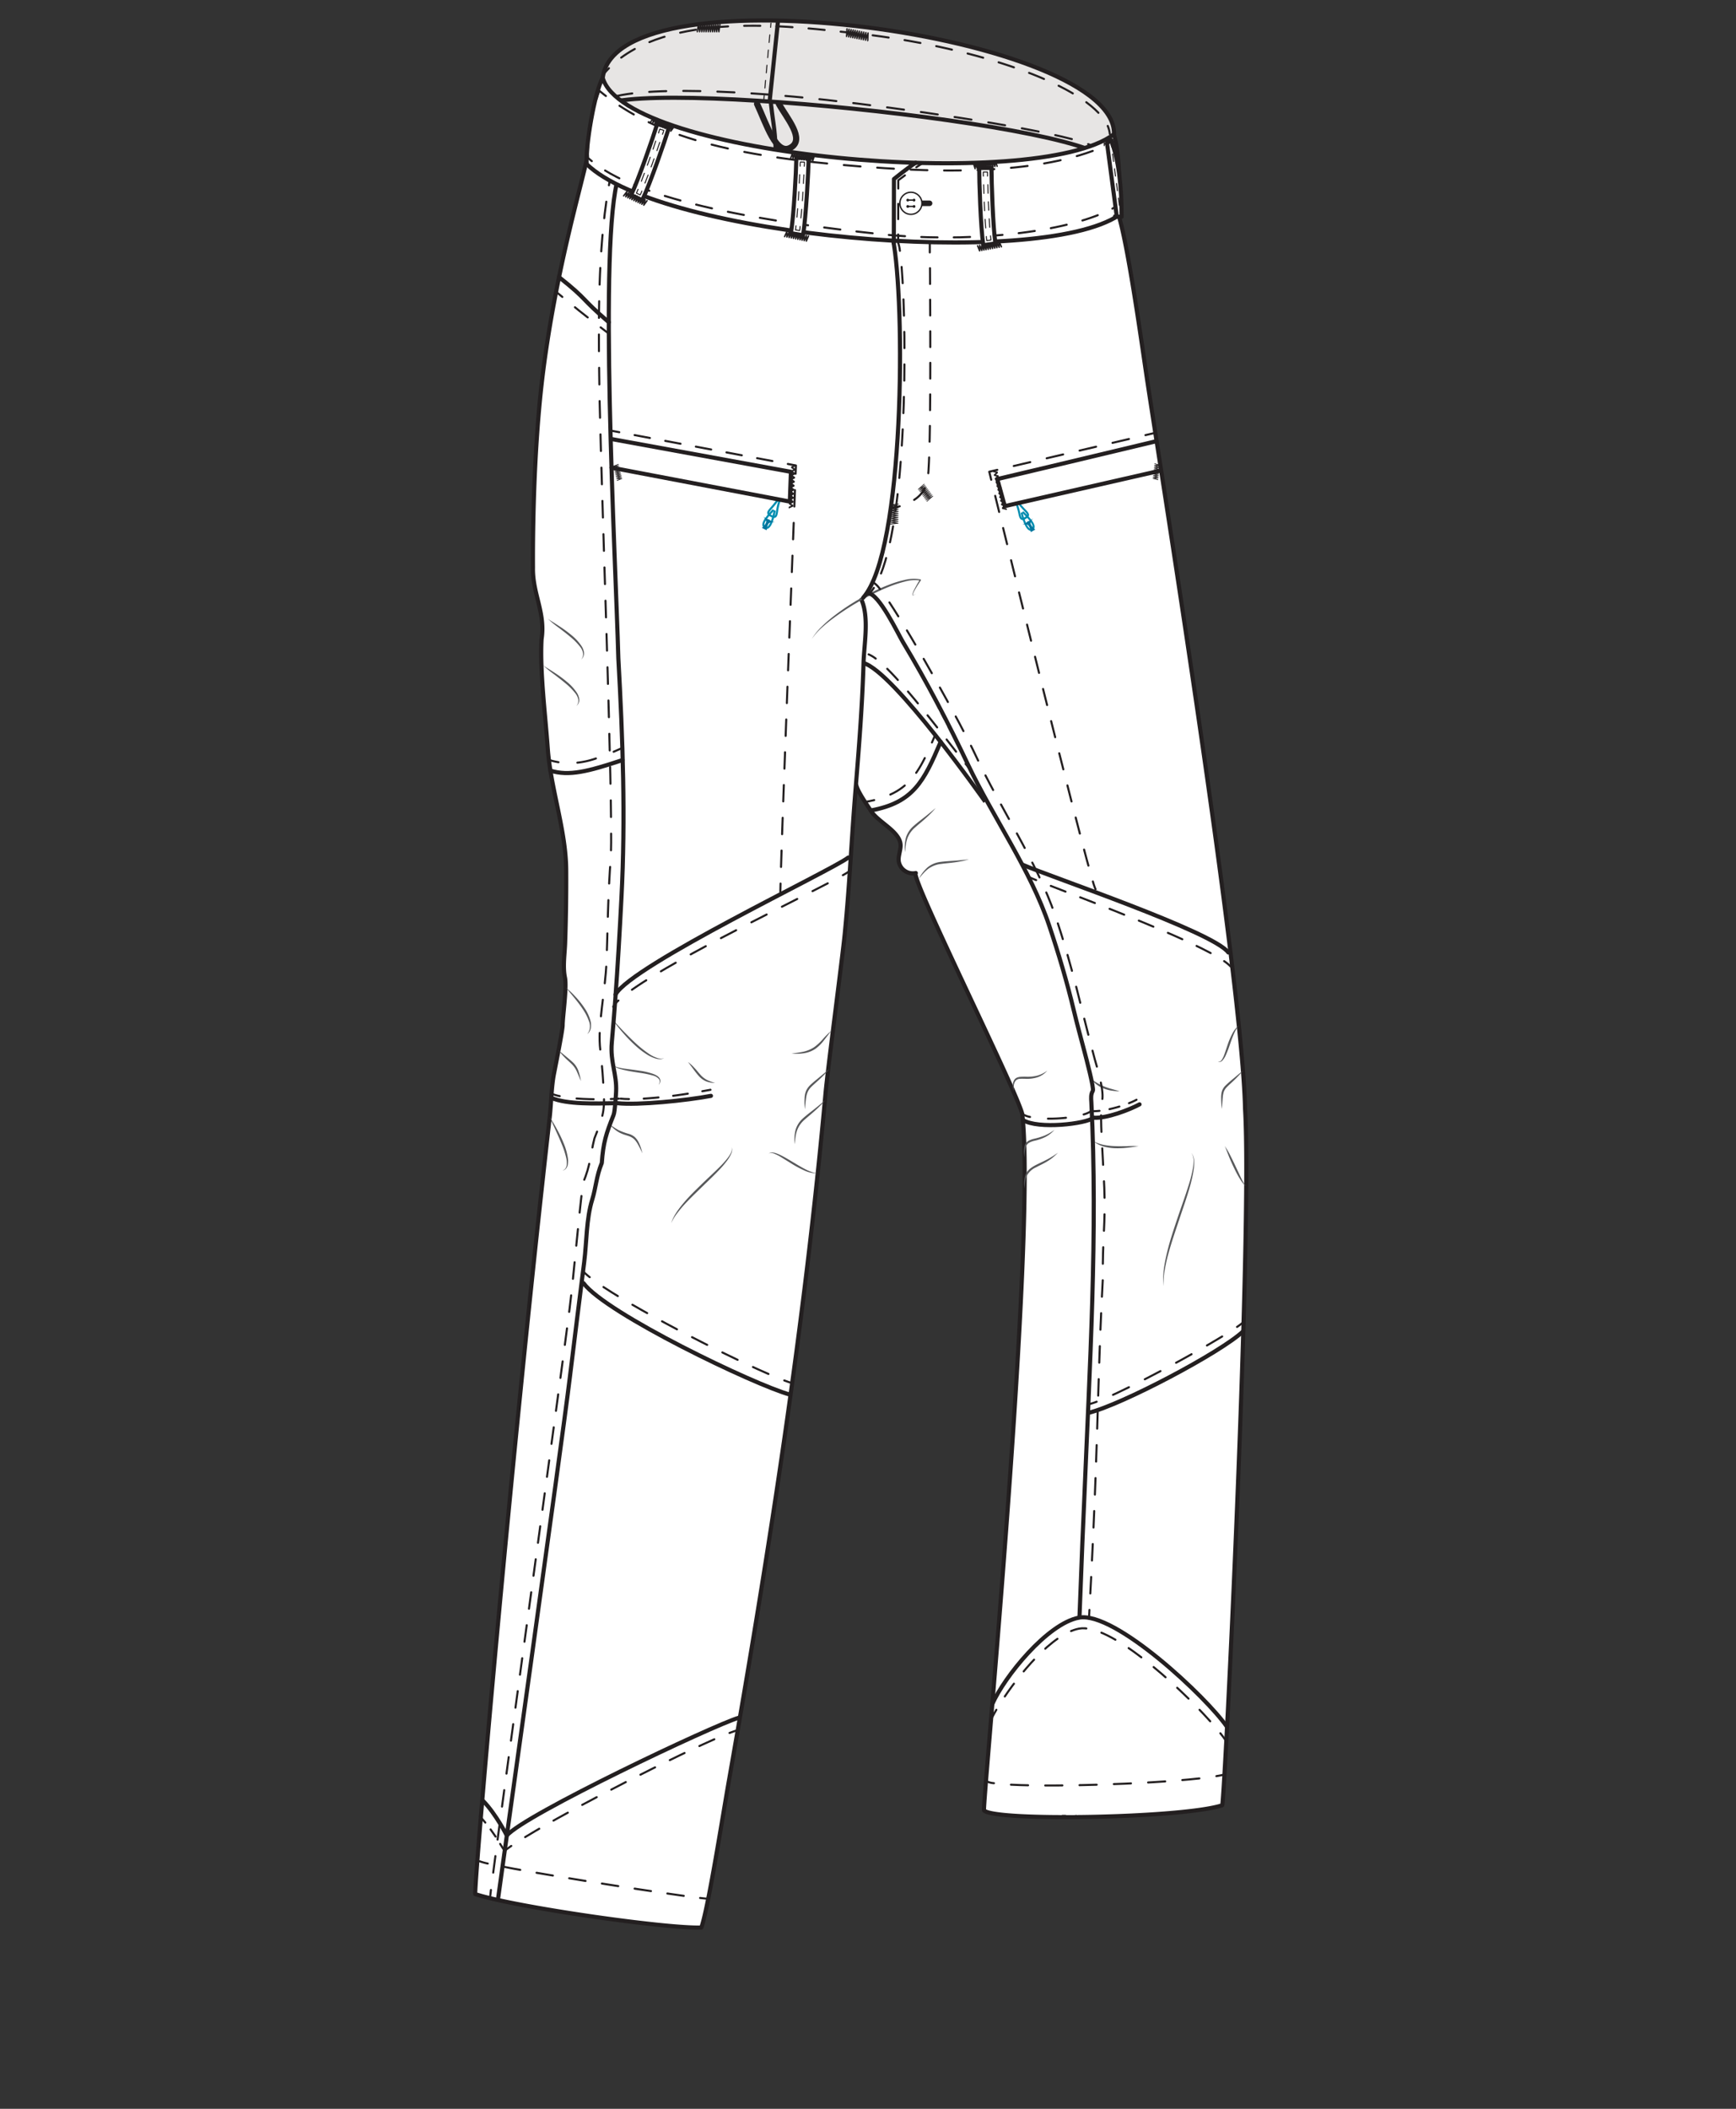 <svg id="shell_pants_1_2" data-name="shell pants 1+2" xmlns="http://www.w3.org/2000/svg" xmlns:xlink="http://www.w3.org/1999/xlink" viewBox="0 0 840 1020"><rect x="0" y="0" width="840" height="1020" fill="#333333" stroke="none"/><defs><style>.cls-1,.cls-13,.cls-14,.cls-15,.cls-16,.cls-17,.cls-18,.cls-19,.cls-20,.cls-21,.cls-23,.cls-24,.cls-26,.cls-27,.cls-28,.cls-29,.cls-3,.cls-30,.cls-31,.cls-32,.cls-33,.cls-34,.cls-35,.cls-37,.cls-38,.cls-39,.cls-4,.cls-40,.cls-41,.cls-42,.cls-43,.cls-44,.cls-45,.cls-46,.cls-47,.cls-48,.cls-49,.cls-5,.cls-50,.cls-51,.cls-52,.cls-53,.cls-8,.cls-9{fill:none;}.cls-1,.cls-11,.cls-13,.cls-14,.cls-15,.cls-16,.cls-17,.cls-18,.cls-19,.cls-2,.cls-20,.cls-21,.cls-23,.cls-24,.cls-25,.cls-26,.cls-27,.cls-28,.cls-29,.cls-3,.cls-30,.cls-31,.cls-32,.cls-33,.cls-34,.cls-35,.cls-36,.cls-37,.cls-38,.cls-39,.cls-4,.cls-40,.cls-41,.cls-42,.cls-43,.cls-44,.cls-45,.cls-46,.cls-47,.cls-48,.cls-49,.cls-5,.cls-50,.cls-51,.cls-52,.cls-53,.cls-6,.cls-8{stroke:#231f20;}.cls-1,.cls-11,.cls-13,.cls-14,.cls-15,.cls-16,.cls-17,.cls-18,.cls-19,.cls-20,.cls-21,.cls-24,.cls-26,.cls-27,.cls-28,.cls-29,.cls-3,.cls-30,.cls-31,.cls-32,.cls-33,.cls-34,.cls-35,.cls-36,.cls-37,.cls-38,.cls-39,.cls-4,.cls-40,.cls-41,.cls-42,.cls-43,.cls-44,.cls-45,.cls-46,.cls-47,.cls-48,.cls-49,.cls-5,.cls-50,.cls-51,.cls-52,.cls-53,.cls-6,.cls-9{stroke-linecap:round;stroke-linejoin:round;}.cls-1,.cls-3,.cls-4,.cls-6,.cls-8{stroke-width:0.25px;}.cls-11,.cls-2,.cls-22,.cls-36,.cls-6{fill:#fff;}.cls-2,.cls-23,.cls-25,.cls-8{stroke-miterlimit:10;}.cls-3{stroke-dasharray:2.08 2.08;}.cls-4{stroke-dasharray:2.11 2.11;}.cls-7{fill:#231f20;}.cls-9{stroke:#008db0;stroke-width:0.5px;}.cls-10{fill:#00759d;}.cls-11,.cls-17,.cls-23,.cls-25{stroke-width:2px;}.cls-12{fill:#58595b;}.cls-13{stroke-dasharray:7.98 7.98;}.cls-14{stroke-dasharray:8.05 8.05;}.cls-15{stroke-dasharray:8.01 8.01;}.cls-16{stroke-dasharray:7.86 7.86;}.cls-18{stroke-dasharray:4.93 4.93;}.cls-19{stroke-dasharray:8.26 8.26;}.cls-20{stroke-dasharray:7.15 7.15;}.cls-21{stroke-dasharray:8.73 8.73;}.cls-24{stroke-dasharray:7.45 7.45;}.cls-25{fill:#e7e5e4;}.cls-26{stroke-dasharray:7.8 7.8;}.cls-27{stroke-dasharray:8.25 8.25;}.cls-28,.cls-29,.cls-37{stroke-width:0.5px;}.cls-29{stroke-dasharray:3.69 3.69;}.cls-30{stroke-width:3px;}.cls-31{stroke-dasharray:7.67 7.67;}.cls-32{stroke-dasharray:8.1 8.1;}.cls-33{stroke-dasharray:7.87 7.87;}.cls-34{stroke-dasharray:7.63 7.63;}.cls-35{stroke-dasharray:7.4 7.4;}.cls-36,.cls-41{stroke-width:1.98px;}.cls-37{stroke-dasharray:3.58 3.58;}.cls-38{stroke-dasharray:8.28 8.28;}.cls-39{stroke-dasharray:9.2 9.2;}.cls-40{stroke-dasharray:7.9 7.9;}.cls-42{stroke-dasharray:4.19 4.19;}.cls-43{stroke-dasharray:7.93 7.93;}.cls-44{stroke-dasharray:7.59 7.59;}.cls-45{stroke-dasharray:8.3 8.3;}.cls-46{stroke-dasharray:8.18 8.18;}.cls-47{stroke-dasharray:8.02 8.02;}.cls-48{stroke-dasharray:7.54 7.54;}.cls-49{stroke-dasharray:7.93 7.93;}.cls-50{stroke-dasharray:8.56 8.56;}.cls-51{stroke-dasharray:8.21 8.21;}.cls-52{stroke-dasharray:7.63 7.63;}.cls-53{stroke-dasharray:8.3 8.3;}</style><symbol id="bar_tack_4" data-name="bar tack 4" viewBox="0 0 4.25 1.05"><polyline class="cls-1" points="0.13 0.13 0.31 0.93 0.5 0.13 0.69 0.93 0.88 0.13 1.06 0.93 1.25 0.13 1.43 0.93 1.62 0.13 1.81 0.93 2 0.13 2.19 0.93 2.38 0.13 2.58 0.93 2.77 0.13 2.96 0.93 3.15 0.13 3.34 0.93 3.54 0.13 3.73 0.93 3.93 0.13 4.13 0.93"/></symbol><symbol id="bar_tack_3" data-name="bar tack 3" viewBox="0 0 6.19 1.44"><polyline class="cls-1" points="0.13 0.13 0.41 1.31 0.69 0.13 0.97 1.31 1.25 0.13 1.53 1.31 1.81 0.13 2.09 1.31 2.38 0.13 2.66 1.31 2.94 0.13 3.22 1.31 3.5 0.13 3.78 1.31 4.07 0.13 4.35 1.31 4.63 0.13 4.91 1.31 5.2 0.13 5.48 1.31 5.77 0.13 6.06 1.31"/></symbol><symbol id="button_with_hole" data-name="button with hole" viewBox="0 0 6.01 4.25"><line class="cls-5" x1="0.5" y1="2.13" x2="3.89" y2="2.13"/><circle class="cls-6" cx="3.89" cy="2.13" r="2"/><circle class="cls-7" cx="3.32" cy="1.55" r="0.25"/><circle class="cls-7" cx="4.46" cy="1.55" r="0.25"/><line class="cls-8" x1="3.32" y1="1.55" x2="4.46" y2="1.55"/><circle class="cls-7" cx="3.32" cy="2.7" r="0.25"/><circle class="cls-7" cx="4.46" cy="2.7" r="0.25"/><line class="cls-8" x1="3.32" y1="2.7" x2="4.46" y2="2.7"/></symbol><symbol id="_4_hole_with_stitches" data-name="4 hole with stitches" viewBox="0 0 6.01 4.25"><use width="6.01" height="4.25" xlink:href="#button_with_hole"/></symbol><symbol id="belt_loop" data-name="belt loop" viewBox="0 0 5.91 20.04"><path class="cls-2" d="M3.53,19.45.59,18.87C1.39,14.78,2.23,4,2.39.52l3,.14C5.25,3.62,4.42,14.89,3.53,19.45Z"/><path class="cls-1" d="M2.88,17.29c0,.34-.1.67-.15,1l-1-.19c.05-.31.1-.64.15-1"/><path class="cls-3" d="M2.16,15c.43-3.6.81-8.17,1-11.43"/><path class="cls-1" d="M3.27,2.56c0-.35,0-.69.06-1l1,.05c0,.29,0,.63-.06,1"/><path class="cls-4" d="M4.12,4.71C3.87,8.15,3.47,12.77,3,16.24"/></symbol><symbol id="bar_tack_short" data-name="bar tack short" viewBox="0 0 2.74 0.9"><polyline class="cls-1" points="0.13 0.13 0.35 0.77 0.58 0.13 0.8 0.77 1.02 0.13 1.25 0.77 1.48 0.13 1.7 0.77 1.92 0.13 2.15 0.77 2.38 0.13 2.62 0.77"/></symbol><symbol id="zip_pull_extention_2" data-name="zip pull extention 2" viewBox="0 0 3.06 8.02"><path class="cls-9" d="M1.36,3c-.16.76-1.54,4.51.17,4.6S1.82,3,1.82,3"/><path class="cls-10" d="M1.76,8A1.68,1.68,0,0,1,.87,8a3.19,3.19,0,0,0,.32-1.68c-.1-.58-1.51-1-1.12-.93a2.38,2.38,0,0,0,1.4,0h.12a2.38,2.38,0,0,0,1.4,0c.4-.09-1,.35-1.12.93A3.19,3.19,0,0,0,2.19,8,1.68,1.68,0,0,1,1.3,8"/><path class="cls-9" d="M1.27.25c-.18,1-.32,1.67-.49,2.3C.41,3.93.33,4.39,1.7,4.39c1.21,0,1-.69.62-1.81A12.15,12.15,0,0,1,1.77.25"/></symbol></defs><g id="basic_pants" data-name="basic pants"><path id="outline_pants" data-name="outline pants" class="cls-11" d="M416.84,290.07c3.78,8.67,1.28,21.42,1,30.51-.59,20.53-2.21,41-3.88,61.49-2.09,25.62-2.71,44-5.21,69.61-1.13,11.56-8.2,65-9.29,77.05C389.37,640.25,372.12,751,352.71,861.27c-3,17-10,61.65-13.35,71.06-17.23.57-90.19-9.89-109.37-16.17-.93-.3,15.93-198.6,36-375.85.77-6.8.82-14.64,2.08-21,1.14-5.82,4.2-21.15,4.18-23.49,0-4.07,2.11-18.19,1.11-23-1.09-5.27-.12-11.13.08-16.54q.63-17.79.52-35.6c-.12-19.11-7.55-39.53-8.91-58.59-1.18-16.66-3.86-37.2-3-52.89,2-12.87-4.44-22.11-4.17-34.71-.07-10.25-.07-56.31,5.07-95.88,6.16-47.45,17.7-86.32,21.3-102.78C342.26,109.27,467,133.26,540,100.5c4.7,10.52,11.67,60.22,14.73,81,4.8,32.65,46.35,290,47.72,354.9,3.58,59.67-10,336.44-11.07,336.79-19.19,6.27-110.58,7.87-115.23,2.45-1-1.22,25.41-276,18.5-336.81-2.94-11.89-54.85-115.69-51.52-116.55a6.94,6.94,0,0,1-8.26-5.66c-.3-2.49.82-4.93.9-7.43.23-6.93-10.94-11.39-14.47-17.15-1.54-2.5-7.2-10.23-7.09-13.27"/><g id="crotch_mark" data-name="crotch mark"><path class="cls-12" d="M392.79,309.09a29.26,29.26,0,0,1,4.82-6,63.64,63.64,0,0,1,5.82-5.07,105.79,105.79,0,0,1,12.85-8.55,97.91,97.91,0,0,1,13.94-6.66,50,50,0,0,1,7.41-2.27,18,18,0,0,1,7.77-.29.27.27,0,0,1,.2.32.2.2,0,0,1,0,.08c-.93,1.43-1.87,2.85-2.72,4.32a13.7,13.7,0,0,0-1.11,2.28,1.09,1.09,0,0,0-.07.58c.06.15.33.06.5,0a5.75,5.75,0,0,0,1-.72,4.83,4.83,0,0,1-1,.79.85.85,0,0,1-.31.13.29.29,0,0,1-.34-.12,1.12,1.12,0,0,1,0-.68,13.5,13.5,0,0,1,1-2.38c.78-1.52,1.64-3,2.53-4.46l.16.4a17.39,17.39,0,0,0-7.47.52,60.8,60.8,0,0,0-7.26,2.35,118.13,118.13,0,0,0-13.79,6.65,126.19,126.19,0,0,0-12.9,8.28,72.51,72.51,0,0,0-6,4.83A31.76,31.76,0,0,0,392.79,309.09Z"/></g><g id="inside_gather" data-name="inside gather"><path class="cls-12" d="M452.76,390.83a51.52,51.52,0,0,1-4.79,4.9c-1.68,1.55-3.48,2.95-5.14,4.46a12.75,12.75,0,0,0-3.77,5.31,16.89,16.89,0,0,0-.76,3.25c-.2,1.12-.25,2.25-.39,3.39a19.92,19.92,0,0,1,.41-6.87,12.16,12.16,0,0,1,3.83-5.82c1.73-1.54,3.54-2.9,5.33-4.3S451,392.27,452.76,390.83Z"/><path class="cls-12" d="M468.85,415.7a52.85,52.85,0,0,1-6.71,1.37c-2.26.34-4.55.49-6.76.8a12.77,12.77,0,0,0-6.1,2.28,17,17,0,0,0-2.46,2.27c-.79.81-1.47,1.72-2.21,2.59a19.71,19.71,0,0,1,4.19-5.46,12.18,12.18,0,0,1,6.43-2.67c2.3-.3,4.56-.41,6.82-.57S466.57,415.9,468.85,415.7Z"/></g><g id="butt_gather" data-name="butt gather"><path class="cls-12" d="M265,299.22c.93.71,1.93,1.31,2.92,1.92l2.94,1.9a61.23,61.23,0,0,1,5.65,4.16,24.07,24.07,0,0,1,4.81,5.2,7.74,7.74,0,0,1,1.28,3.37,3.87,3.87,0,0,1-1.39,3.19,3.83,3.83,0,0,0,.9-3.14,7.21,7.21,0,0,0-1.43-3,29.93,29.93,0,0,0-4.82-4.86c-1.75-1.5-3.61-2.89-5.45-4.31A53.16,53.16,0,0,1,265,299.22Z"/><path class="cls-12" d="M262.7,321.72a34.68,34.68,0,0,0,2.91,1.91l2.94,1.9a58.74,58.74,0,0,1,5.65,4.17,24,24,0,0,1,4.81,5.19,7.66,7.66,0,0,1,1.28,3.37,3.87,3.87,0,0,1-1.39,3.2,3.88,3.88,0,0,0,.91-3.14,7.3,7.3,0,0,0-1.43-3,31.19,31.19,0,0,0-4.82-4.86c-1.76-1.49-3.61-2.88-5.45-4.31A50.75,50.75,0,0,1,262.7,321.72Z"/></g><g id="knee_gather" data-name="knee gather"><path class="cls-12" d="M599.44,495.93a20.6,20.6,0,0,0-2.57,4.57c-.68,1.61-1.26,3.26-1.83,4.93a53.25,53.25,0,0,1-1.93,5,9.3,9.3,0,0,1-1.44,2.31,2.3,2.3,0,0,1-2.46.89,2.18,2.18,0,0,0,2.08-1.19,11.53,11.53,0,0,0,1.11-2.32c.6-1.63,1.11-3.32,1.69-5a36,36,0,0,1,2.08-4.93A13.47,13.47,0,0,1,599.44,495.93Z"/><path class="cls-12" d="M603.08,573.28c-.17.21-.49.09-.67,0a3.44,3.44,0,0,1-.54-.47,13.55,13.55,0,0,1-.9-1.08c-.54-.75-1-1.54-1.51-2.34-.94-1.6-1.76-3.25-2.56-4.91s-1.54-3.36-2.24-5.06l-1-2.56c-.34-.86-.66-1.72-1.07-2.54a32.77,32.77,0,0,1,2.81,4.77c.85,1.64,1.64,3.3,2.44,5l2.35,5c.4.83.8,1.65,1.23,2.45.22.4.44.8.7,1.18a2.92,2.92,0,0,0,.42.51C602.65,573.27,602.87,573.43,603.08,573.28Z"/><path class="cls-12" d="M332.92,513.66a23.62,23.62,0,0,1,3.15,2.93c1,1,1.84,2.18,2.79,3.19a11.32,11.32,0,0,0,3.18,2.55,19.22,19.22,0,0,0,3.94,1.44,11,11,0,0,1-4.27-.73,9.73,9.73,0,0,1-3.58-2.58,40.25,40.25,0,0,1-2.66-3.38Z"/><path class="cls-12" d="M294.64,543.48a30.76,30.76,0,0,0,4.66,3.15,31.21,31.21,0,0,0,5.26,1.9,8,8,0,0,1,2.62,1.48,10.64,10.64,0,0,1,1,1.13,12.42,12.42,0,0,1,.78,1.25,21.43,21.43,0,0,1,1.84,5.44,40.85,40.85,0,0,0-2.52-5c-.23-.4-.54-.74-.79-1.11a9.3,9.3,0,0,0-.93-.95,7.36,7.36,0,0,0-2.32-1.26c-.87-.3-1.79-.55-2.7-.89-.46-.16-.9-.38-1.35-.57s-.85-.46-1.28-.7A18.4,18.4,0,0,1,294.64,543.48Z"/><path class="cls-12" d="M296.69,515.23a8,8,0,0,0,3.07,1.22A33.1,33.1,0,0,0,303,517c2.21.3,4.44.58,6.66.92a32,32,0,0,1,6.61,1.6,9.47,9.47,0,0,1,1.56.78,4.08,4.08,0,0,1,1.31,1.21,2.27,2.27,0,0,1,.32,1.75,3.31,3.31,0,0,1-.28.82c-.14.25-.31.48-.46.71.5-1,.76-2.22,0-3a5.68,5.68,0,0,0-2.73-1.56,48,48,0,0,0-6.5-1.34c-2.21-.36-4.43-.66-6.64-1.14-1.1-.25-2.21-.51-3.29-.87A7.3,7.3,0,0,1,296.69,515.23Z"/><path class="cls-12" d="M402.35,498.48c-1.24,1.52-2.38,3.09-3.59,4.62a20.05,20.05,0,0,1-4.22,4.21,13.85,13.85,0,0,1-5.6,2.14,24.3,24.3,0,0,1-5.9.12,53.8,53.8,0,0,0,5.75-.88,15.66,15.66,0,0,0,5.19-2.21,25.06,25.06,0,0,0,4.19-3.88A38.73,38.73,0,0,1,402.35,498.48Z"/><path class="cls-12" d="M399.38,532.1a51.52,51.52,0,0,1-4.79,4.9c-1.68,1.55-3.49,3-5.14,4.46a12.66,12.66,0,0,0-3.77,5.31,16.89,16.89,0,0,0-.76,3.25c-.2,1.12-.26,2.25-.39,3.39a19.92,19.92,0,0,1,.41-6.87,12.16,12.16,0,0,1,3.83-5.82c1.73-1.54,3.54-2.9,5.33-4.3S397.61,533.54,399.38,532.1Z"/><path class="cls-12" d="M511.91,557.55a25.59,25.59,0,0,1-2.35,2.19,15,15,0,0,1-1.3,1c-.45.3-.88.63-1.35.89-1.82,1.16-3.79,2-5.62,3a9.24,9.24,0,0,0-4.4,4,6.48,6.48,0,0,0-.54,1.43,7.06,7.06,0,0,0-.3,1.52,25.57,25.57,0,0,0-.25,3.17,12.21,12.21,0,0,1,.39-6.44,7.07,7.07,0,0,1,.78-1.49,10.2,10.2,0,0,1,1.12-1.25,9.13,9.13,0,0,1,1.32-1,13.39,13.39,0,0,1,1.4-.85c1.91-1,3.85-1.84,5.72-2.82A41.42,41.42,0,0,0,511.91,557.55Z"/><path class="cls-12" d="M510.21,546.51a15.32,15.32,0,0,1-4.38,3.43,23.14,23.14,0,0,1-5.26,1.83,10.36,10.36,0,0,0-2.46.87,3.51,3.51,0,0,0-1.6,1.79,16.5,16.5,0,0,0-.73,5.32,12,12,0,0,1,0-5.59,4.16,4.16,0,0,1,1.85-2.34,10.64,10.64,0,0,1,2.69-1,34.14,34.14,0,0,0,5.18-1.57A24.53,24.53,0,0,0,510.21,546.51Z"/><path class="cls-12" d="M506.77,517.86a11.46,11.46,0,0,1-4.66,3.17,16.2,16.2,0,0,1-5.64.77c-.93,0-1.86-.06-2.74,0a3.13,3.13,0,0,0-2.23.85,4.58,4.58,0,0,0-.94,2.37,22.84,22.84,0,0,0-.21,2.77,16.42,16.42,0,0,1-.28-2.81,4.81,4.81,0,0,1,.83-2.83,3,3,0,0,1,1.27-.95,6.09,6.09,0,0,1,1.48-.34,27,27,0,0,1,2.83-.06,19.06,19.06,0,0,0,5.4-.52A15,15,0,0,0,506.77,517.86Z"/><path class="cls-12" d="M273.71,477.61c.88.71,1.7,1.48,2.54,2.24s1.59,1.6,2.37,2.42a41.78,41.78,0,0,1,4.22,5.32,20.14,20.14,0,0,1,2.89,6.21,8.46,8.46,0,0,1,.15,3.47,5.16,5.16,0,0,1-1.71,2.94A6.35,6.35,0,0,0,285,494a24.78,24.78,0,0,0-3-5.87c-1.21-1.86-2.58-3.62-4-5.37S275.16,479.34,273.71,477.61Z"/><path class="cls-12" d="M270.23,508c1.24,1,2.44,2,3.65,3s2.43,2,3.59,3.11a10.48,10.48,0,0,1,2.5,4.16,29.68,29.68,0,0,1,1.14,4.62l-1.87-4.33a11.9,11.9,0,0,0-2.48-3.75c-1.07-1.08-2.31-2.1-3.41-3.23A35.28,35.28,0,0,1,270.23,508Z"/><path class="cls-12" d="M551,554.38c-1.86.22-3.7.56-5.57.75a40.74,40.74,0,0,1-5.64.26,24.36,24.36,0,0,1-5.63-.8,13.28,13.28,0,0,1-5-2.56,18.75,18.75,0,0,0,5.23,1.8,34.51,34.51,0,0,0,5.48.56c1.84.07,3.7,0,5.56,0A50.2,50.2,0,0,1,551,554.38Z"/><path class="cls-12" d="M541.72,527.79a21.51,21.51,0,0,1-3.84-.27,17.66,17.66,0,0,1-3.75-1,13.71,13.71,0,0,1-6.13-4.64,27.78,27.78,0,0,0,6.5,3.72C536.8,526.52,539.25,527.06,541.72,527.79Z"/><path class="cls-12" d="M395.51,567.51a14,14,0,0,1-6.38-1.4,49,49,0,0,1-5.78-3.06l-5.52-3.42a19.59,19.59,0,0,0-2.84-1.47,5.78,5.78,0,0,0-1.5-.46A2,2,0,0,0,372,558a2,2,0,0,1,1.53-.55,6.68,6.68,0,0,1,1.66.26,20.31,20.31,0,0,1,3,1.27c2,1,3.81,2.13,5.66,3.23s3.7,2.23,5.6,3.22a22.63,22.63,0,0,0,2.93,1.32A12.31,12.31,0,0,0,395.51,567.51Z"/><path class="cls-12" d="M563,622.12c-.62-5.58.48-11.2,1.78-16.61s3.11-10.74,4.87-16,3.7-10.52,5.37-15.83a66.57,66.57,0,0,0,2.09-8,22,22,0,0,0,.44-4.12,6.45,6.45,0,0,0-1.08-3.93,6.27,6.27,0,0,1,1.34,3.92,21.94,21.94,0,0,1-.22,4.21,66.86,66.86,0,0,1-1.83,8.19c-1.53,5.38-3.41,10.64-5.17,15.93s-3.58,10.55-5.07,15.9a80.88,80.88,0,0,0-1.87,8.12A37.21,37.21,0,0,0,563,622.12Z"/><path class="cls-12" d="M324.75,591.63c1.24-3.83,3.76-7.09,6.32-10.12s5.47-5.82,8.32-8.61,5.8-5.44,8.6-8.24a43.45,43.45,0,0,0,4-4.41,14.3,14.3,0,0,0,1.6-2.47,4.22,4.22,0,0,0,.46-2.85,4.08,4.08,0,0,1-.22,3,13.94,13.94,0,0,1-1.44,2.66,44.78,44.78,0,0,1-3.8,4.65c-2.72,2.94-5.63,5.65-8.47,8.43s-5.74,5.5-8.44,8.4a55.22,55.22,0,0,0-3.83,4.53A24.24,24.24,0,0,0,324.75,591.63Z"/><path class="cls-12" d="M266,540.31c.66,1,1.27,2,1.9,3.06s1.19,2.08,1.76,3.13a63.79,63.79,0,0,1,3.1,6.52,30.15,30.15,0,0,1,2,7,9.92,9.92,0,0,1-.1,3.68,4.23,4.23,0,0,1-.89,1.64,3.32,3.32,0,0,1-1.6.87,3.67,3.67,0,0,0,1.4-1,3.88,3.88,0,0,0,.62-1.58,9.82,9.82,0,0,0-.19-3.45,40.52,40.52,0,0,0-2.18-6.72c-.87-2.21-1.87-4.37-2.85-6.55S266.91,542.52,266,540.31Z"/><path class="cls-12" d="M296.35,493.08c.93,1,1.84,2,2.78,3s1.85,2,2.79,2.95c1.89,1.93,3.79,3.85,5.78,5.66a51.91,51.91,0,0,0,6.26,5,16.44,16.44,0,0,0,3.52,1.85,6,6,0,0,0,3.91.31,6,6,0,0,1-4.06.16,17,17,0,0,1-3.78-1.66,38.59,38.59,0,0,1-6.52-5,68.4,68.4,0,0,1-5.67-5.88A70.6,70.6,0,0,1,296.35,493.08Z"/><path class="cls-12" d="M401.21,517.13a48,48,0,0,1-4.14,4.41c-1.44,1.4-3,2.68-4.4,4.05a8.44,8.44,0,0,0-1.7,2.27,9.54,9.54,0,0,0-.84,2.73c-.32,1.94-.44,3.95-.64,5.95a30.62,30.62,0,0,1-.13-6.06,9.62,9.62,0,0,1,.75-3,9.17,9.17,0,0,1,1.85-2.56c1.48-1.43,3.06-2.65,4.6-3.93Z"/><path class="cls-12" d="M601.46,517.86a52.24,52.24,0,0,1-3.84,4.17c-1.33,1.34-2.81,2.56-4.06,3.87a6.28,6.28,0,0,0-1.41,2.19,12.53,12.53,0,0,0-.49,2.66c-.17,1.85-.26,3.74-.44,5.62a42.84,42.84,0,0,1-.34-5.67,10.88,10.88,0,0,1,.38-2.91,6.91,6.91,0,0,1,1.57-2.57,55.24,55.24,0,0,1,4.27-3.76C598.54,520.25,600,519,601.46,517.86Z"/></g><g id="_topstitch_inseam" data-name=" topstitch inseam"><path class="cls-5" d="M423,282a12.13,12.13,0,0,1,2.75,2.87"/><path class="cls-13" d="M430.37,291.39c12.21,18.48,34.64,58.76,41.82,74.2,11.63,25,29.51,51.16,38.41,77.29,8.49,24.93,12.67,45.63,19.11,69.41,1,3.7,5,16,3.42,20.63-1.08,7,.54,25.63,1.2,41.53.7,17-1,26.41-.67,43.41-1.86,32.9-2.45,70-3.95,107.06-2,49.69-4.91,96.53-8.49,145.66"/><path class="cls-5" d="M520.92,874.57c-.09,1.33-.19,2.66-.29,4"/></g><g id="SN_topstitch" data-name="SN topstitch"><path class="cls-5" d="M295.37,85.67c-.25,1.31-.49,2.62-.73,3.94"/><path class="cls-14" d="M293.38,97.56c-4.31,30.12-3.78,63.56-3.24,96.36,1.11,51.35,6.43,190.79,5.46,220.32-1.5,17.62-1.62,38.89-2.1,50.38-.68,16.37-4.55,31.41-3,43.49.79,6.29,1.47,15.6,1.73,21.93.37,8.73-1.57,12.92-4.59,20.54-1.89,7.25-1.89,13.24-5.49,21.36-2.45,19-4.19,42.15-6.56,61.16-4.17,33.46-31.8,232.49-37.51,277"/><path class="cls-5" d="M237.55,914.15c-.23,1.82-.39,3.16-.47,4"/></g><g id="hem_l_stitches" data-name="hem (l) stitches"><path class="cls-5" d="M342.75,918.4c-.57,0-1.94-.14-4-.38"/><path class="cls-15" d="M330.84,917C308,913.84,259.4,906.21,240,902.21"/><path class="cls-5" d="M236,901.37a30.06,30.06,0,0,1-3.85-1.07"/></g><g id="_r_VM_top_stitch" data-name="(r) VM top stitch"><path class="cls-5" d="M434.6,117.41a19.43,19.43,0,0,1,.84,3.9"/><path class="cls-16" d="M436.27,129.12c2.67,33,2.73,122.78-11.52,151.82"/><path class="cls-5" d="M422.82,284.36a18,18,0,0,1-2.52,3.1"/></g><path id="inseam" class="cls-17" d="M420.05,287c5.24-.05,14.7,20,16.81,23.48,11.58,19.26,22,39.28,31.63,59.56,12.27,25.74,30.11,50.66,39.2,77.7,4.53,13.48,8.58,27.12,11.88,40.95,1.59,6.65,3.49,13.54,5.22,20.15.75,2.84,4.67,17.66,4,18.79-1,1.58-.86,3.56-.72,5.4,3.17,63.42-.8,127.52-3.51,194.09-2.42,50.4-2.72,101.16-9.77,151"/><path id="SN" class="cls-17" d="M299.34,85.22c-9.9,30.66-1.51,183.22-.14,233.2,2.17,38.94,3.51,77.13,1.5,115.86-.85,16.48-1.79,33-3,49.41-.5,6.87-1.07,13.74-1.67,20.6-.84,9.52,2.5,15.17,2.08,23.74-.09,1.82-.54,9.58-1.22,11.27-3.66,9.17-5,13.39-5.7,23.23-2.68,6.51-2.8,11.84-4.65,17.76-2.86,9.17-2.65,20.57-3.86,30.12q-3.56,28.1-7,56.21C271.59,700.42,241.5,914,241,918.4"/><path id="VM" class="cls-17" d="M432,115.23c6.16,30.63,5.78,151.18-14.34,173.88"/><g id="Knee_darts_design_1" data-name="Knee darts_design 1"><g id="_r_dart-mitte" data-name="(r) dart-mitte"><path class="cls-17" d="M529.08,540.64c6.32.45,17.63-3.93,22.3-6.48"/><path class="cls-5" d="M528,537.42a24,24,0,0,0,4-.12"/><path class="cls-18" d="M536.86,536.48a65.4,65.4,0,0,0,7.11-2"/><path class="cls-5" d="M546.28,533.6a33.29,33.29,0,0,0,3.64-1.66"/></g><g id="_l_back" data-name="(l) back"><path class="cls-17" d="M266.75,531c7.55,3.32,22,2.77,31.18,2.6"/><path class="cls-5" d="M267,529.09a26.67,26.67,0,0,0,3.84,1.1"/><path class="cls-19" d="M279,531.33c4.12.33,8.46.4,12.38.35"/><path class="cls-5" d="M295.54,531.58c1.46-.05,2.81-.11,4-.18"/></g><g id="_l_dart-mitte" data-name="(l)dart-mitte"><path class="cls-17" d="M344,530.05c-12.12,2.29-35.23,4.61-45.26,3.55"/><path class="cls-5" d="M343.78,527.11c-1.23.23-2.55.47-3.94.71"/><path class="cls-20" d="M332.79,529a228.51,228.51,0,0,1-24.87,2.6"/><path class="cls-5" d="M304.34,531.61c-1.47,0-2.81-.08-4-.21"/></g><g id="_r_back" data-name="(r)back"><path id="back_knee" data-name="back knee" class="cls-17" d="M529.08,540.64c-3.35,2.92-26.82,5.74-34.1,1.1"/><g id="back_knee_top_stitch" data-name="back knee top stitch"><path class="cls-5" d="M528,537.42a12.77,12.77,0,0,1-3.64,1.62"/><path class="cls-21" d="M515.79,540.65a69.55,69.55,0,0,1-13.09.24"/><path class="cls-5" d="M498.39,540.25a10.57,10.57,0,0,1-3.71-1.45"/></g></g></g><g id="Gusset_long_legs" data-name="Gusset long legs"><g id="cover_butt_seam" data-name="cover butt seam"><path id="cover_seam" data-name="cover seam" class="cls-22" d="M458.14,351.27c-.31-.62-1.34-2.59-1.61-3.12-.31.63-3.36,6.49-3.36,6.49.56.78,1.85,2.25,2.24,2.72C456.07,356,458.14,351.27,458.14,351.27Z"/><polygon id="cover_stitches" data-name="cover stitches" class="cls-22" points="451.54 352.53 454.96 345.12 453.97 343.2 450.07 350.73 451.54 352.53"/></g><g id="gusset_seam" data-name="gusset seam"><path class="cls-23" d="M417.79,320.69c14.57,4,58.92,67.08,58.92,67.08"/><path class="cls-5" d="M420.3,316.51a16.11,16.11,0,0,1,3.43,2.05"/><path class="cls-24" d="M429.31,323.49c10.59,10.46,25.29,29.84,35.63,43.06"/><path class="cls-5" d="M467.24,369.48l2.49,3.12"/></g></g></g><g id="WB_Standard_2_high_back" data-name="WB Standard 2_high back"><g id="High_back" data-name="High back"><path id="back" class="cls-25" d="M291.64,37.68C279.5,72.44,537.46,108,539,65.78,543.21,17.44,298.16-16.7,291.64,37.68Z"/><g id="topstitch"><path class="cls-5" d="M537,64.75A13.71,13.71,0,0,0,536,60.92"/><path class="cls-26" d="M531.5,54.56c-16.85-17.73-68.82-33.43-119.12-38.64-24.31-2.52-85-11.25-114.87,14.39"/><path class="cls-5" d="M294.65,33c-.94.94-1.84,1.93-2.7,3"/></g><g id="topstitch-2" data-name="topstitch"><path class="cls-5" d="M530.1,71.47a16,16,0,0,0-3.58-1.76"/><path class="cls-27" d="M518.63,67.28c-24.77-6.54-81.21-14.77-118.39-18.91C379.15,46,315,40.11,293.69,47.79"/><path class="cls-5" d="M290,49.56a7.31,7.31,0,0,0-2.75,2.83"/></g><path class="cls-25" d="M289.61,54.1c14.24,24.85,234.2,43,245.86,25.13C541.41,61.1,284.12,34.66,289.61,54.1Z"/><path class="cls-17" d="M376.45,10.18c-.95,8.83-4,38.42-4,38.42"/><path class="cls-28" d="M373.05,11.22c-.06.58-.13,1.24-.2,2"/><path class="cls-29" d="M372.49,16.86c-.82,8.46-2,21.24-2.54,27.56"/><path class="cls-28" d="M369.78,46.25c-.11,1.25-.17,2-.17,2"/><path class="cls-17" d="M375.53,79.75c-.32-17.72-1.18-17.79-2.48-29.5"/><path class="cls-30" d="M376.87,50.25c3.8,6.86,12.83,17.09,5.73,21.15S370.87,60,366.32,50.25"/></g><g id="Front_WB" data-name="Front WB"><path id="Waist_band" data-name="Waist band" class="cls-11" d="M291.64,37.68C302.68,76,501.34,93.21,538.9,65c2.88,7.57,3.32,31.26,2.6,39.06C502,130.56,320.2,114.6,283.89,79.4,283.22,71.21,287.66,44.53,291.64,37.68Z"/><g id="Topstitch-3" data-name="Topstitch"><path class="cls-5" d="M538.24,100.91c1.23-.66,2.38-1.33,3.44-2,.08-1.08.14-2.44.18-4"/><path class="cls-31" d="M541.83,87.22c-.11-3.83-.34-7.9-.73-11.5"/><path class="cls-5" d="M540.6,71.92a30,30,0,0,0-.85-3.91c-1.15.63-2.34,1.24-3.56,1.82"/><path class="cls-32" d="M528.73,73c-33.17,12.22-81.2,9.59-100.55,8.35-65.79-4.25-104.45-13-131.76-32.48"/><path class="cls-5" d="M293.17,46.43c-1.06-.82-2.1-1.65-3.13-2.5a35.12,35.12,0,0,0-1.32,3.77"/><path class="cls-33" d="M286.83,55.33c-1.57,7.52-2.72,16.33-2.26,21.08,23.89,21.78,91,31.4,140.62,36.75,41.82,4.51,86.66-.26,109.51-10.53"/></g></g><g id="bar_tack_back_high_back" data-name="bar tack back high back"><g id="left"><use width="4.25" height="1.05" transform="matrix(2.68, 0.53, -0.81, 4.12, 409.57, 13.49)" xlink:href="#bar_tack_4"/></g><g id="right"><use width="4.25" height="1.05" transform="matrix(-2.73, 0, 0, 4.19, 348.69, 11.3)" xlink:href="#bar_tack_4"/></g></g><g id="Waistband_zipper_front_men_l_" data-name="Waistband_zipper front_men (l)"><g id="_l_" data-name="(l)"><path class="cls-5" d="M449.9,118.09c0,1,0,2.32,0,4"/><path class="cls-34" d="M450,129.71c.17,29.11.58,96.18-1.36,103.54-1.47,5.58-5.74,8.66-9.66,10.37"/><path class="cls-5" d="M435.33,244.88a34.87,34.87,0,0,1-3.91.82"/><use width="6.19" height="1.44" transform="matrix(-0.02, 1.64, -3.01, -0.04, 434.91, 243.6)" xlink:href="#bar_tack_3"/><use width="6.19" height="1.44" transform="matrix(0.74, 1.03, -2.38, 1.71, 447.26, 233.91)" xlink:href="#bar_tack_3"/></g><g id="button_l_zipper_front_men" data-name="button (l) + zipper front_men"><path class="cls-17" d="M443.08,78.74c-2.89,1.68-10.52,7.85-10.52,7.85l-.07,31.11"/><path class="cls-5" d="M446.74,78.74c-.91.54-2.09,1.31-3.36,2.17"/><path class="cls-5" d="M437.87,84.82c-1.87,1.36-3.22,2.38-3.22,2.38v4"/><line class="cls-35" x1="434.63" y1="98.6" x2="434.61" y2="109.7"/><line class="cls-5" x1="434.61" y1="113.41" x2="434.6" y2="117.41"/><use width="6.01" height="4.25" transform="matrix(-2.67, 0, 0, 2.67, 451.14, 92.65)" xlink:href="#_4_hole_with_stitches"/></g></g><g id="belt_loop_front" data-name="belt loop front"><g id="left_middle" data-name="left middle"><use width="5.91" height="20.04" transform="matrix(1.98, -0.05, 0.05, 1.98, 380.59, 75.45)" xlink:href="#belt_loop"/><use width="4.25" height="1.05" transform="matrix(-2.75, -0.57, -0.65, 3.12, 391.64, 113.85)" xlink:href="#bar_tack_4"/><use width="4.25" height="1.05" transform="matrix(-2.78, -0.36, -0.41, 3.16, 394.46, 75.03)" xlink:href="#bar_tack_4"/></g><g id="left_side" data-name="left side"><use width="5.91" height="20.04" transform="matrix(1.92, 0.5, -0.5, 1.92, 313.68, 57.79)" xlink:href="#belt_loop"/><use width="4.25" height="1.05" transform="matrix(-2.55, -1.18, -1.34, 2.89, 313.57, 96.88)" xlink:href="#bar_tack_4"/><use width="4.25" height="1.05" transform="matrix(-2.55, -1.18, -1.34, 2.89, 326.66, 61.06)" xlink:href="#bar_tack_4"/></g><g id="right_middle" data-name="right middle"><use width="5.91" height="20.04" transform="matrix(-1.98, -0.09, -0.09, 1.98, 484.53, 80.42)" xlink:href="#belt_loop"/><use width="4.25" height="1.05" transform="matrix(2.76, -0.51, 0.58, 3.13, 472.61, 118.56)" xlink:href="#bar_tack_4"/><use width="4.25" height="1.05" transform="matrix(2.79, -0.3, 0.34, 3.17, 470.64, 78.69)" xlink:href="#bar_tack_4"/></g><g id="right_side" data-name="right side"><path class="cls-36" d="M537.5,67.64,535.63,69l4.76,35.85h2.32C542.71,90.33,541.4,77.4,537.5,67.64Z"/><line class="cls-28" x1="537.62" y1="69.03" x2="537.88" y2="70.99"/><line class="cls-37" x1="538.35" y1="74.54" x2="541.88" y2="101.14"/><line class="cls-28" x1="542.12" y1="102.91" x2="542.38" y2="104.88"/><use width="2.74" height="0.9" transform="matrix(-1.98, 0, 0, 1.98, 543.74, 103.75)" xlink:href="#bar_tack_short"/><use width="2.74" height="0.9" transform="matrix(-1.84, 0.74, 0.74, 1.84, 538.56, 67.12)" xlink:href="#bar_tack_short"/></g></g></g><g id="Butt_design_1" data-name="Butt_design 1"><g id="inner_leg_view" data-name="inner leg view"><path class="cls-17" d="M455.16,358.82c-8.07,19-13.19,29.46-33.83,33.19"/><path class="cls-5" d="M452.52,355.46c-.54,1.27-1.06,2.49-1.58,3.68"/><path class="cls-38" d="M447.48,366.66c-4.81,9.6-10,15.67-20.53,19.16"/><path class="cls-5" d="M423,387c-1.24.3-2.55.57-3.92.82"/></g><g id="bottom_side_view" data-name="bottom side view"><path class="cls-17" d="M301.18,367.64c-16.71,5.55-25.87,7.89-34.86,5.11"/><path class="cls-5" d="M300.6,362c-1.27.57-2.49,1.11-3.67,1.61"/><path class="cls-39" d="M288.34,366.86a39.85,39.85,0,0,1-13.54,2.27"/><path class="cls-5" d="M270.22,368.67a36.75,36.75,0,0,1-3.9-.88"/></g><g id="butt_yoke" data-name="butt yoke"><path class="cls-17" d="M294.59,155.87C280.22,143.54,285,145.55,270.44,134"/><path class="cls-5" d="M293.82,160.79l-3.18-2.44"/><path class="cls-40" d="M284.38,153.54c-3-2.31-4.72-3.71-9.23-7.42"/><path class="cls-5" d="M272.1,143.62,269,141.08"/></g></g><g id="hem_design_1" data-name="hem design 1"><path class="cls-22" d="M512.8,877.8l8.64.07c.41-1.77,1-6.37.75-14.27,4.27-6,4.66-34.19,4.93-47.36s.56-31.38.56-32.46c-1.17-1-5.7-.5-5.7-.5-2.94.5-2.49,1.54-2.94,2.48-3.17,6.48-13.38,70.86-3.9,77.28C514.18,868.74,513.58,872.46,512.8,877.8Z"/><g id="_l_2" data-name="(l)"><path class="cls-41" d="M357.45,830.85c-12.11,3.56-103.87,47-112.21,57,0,0-5.19-10.34-11.44-16.74"/><path class="cls-5" d="M232.19,878.56c.94,1,1.82,2,2.63,3"/><path class="cls-42" d="M237.39,884.89c1.38,1.88,2.55,3.66,3.54,5.21"/><path class="cls-5" d="M242,891.87c.9,1.45,1.61,2.62,2.17,3.35.86-.69,1.94-1.49,3.22-2.36"/><path class="cls-43" d="M254.1,888.58c23.36-14.28,73.88-39.92,95.19-48.88"/><path class="cls-5" d="M353,838.21c1.52-.59,2.79-1,3.77-1.33"/></g><g id="_r_" data-name="(r)"><path class="cls-41" d="M593.67,835.23c-9.67-14.11-54.22-56-71.56-52.8-15.36,2.86-36.19,28.67-41.94,41.79"/><path class="cls-5" d="M592.89,841.57c-.65-1-1.45-2-2.39-3.21"/><path class="cls-44" d="M585.59,832.57c-16.08-18-48.94-47.53-63.43-44.83-13,2.42-29.41,22.43-38.06,36"/><path class="cls-5" d="M482.11,827c-.74,1.26-1.39,2.44-1.94,3.5"/></g></g><g id="hem_r_stitches" data-name="hem (r) stitches"><path class="cls-5" d="M592.49,858.33c-1.09.26-2.4.52-3.92.77"/><path class="cls-45" d="M580.35,860.2c-25.66,2.85-75.66,4.38-95.3,2.76"/><path class="cls-5" d="M480.93,862.51a9.6,9.6,0,0,1-3.82-1.07"/></g><g id="Thigh_zip_pockets_l__design2_new" data-name="Thigh zip pockets (l)_design2 new"><use width="3.06" height="8.02" transform="matrix(-1.65, 0.94, 0.99, 1.74, 494.44, 241.38)" xlink:href="#zip_pull_extention_2"/><path class="cls-17" d="M559.55,213.39c-34.7,8.35-77,18.34-77,18.34l3.64,13.08,75.59-17.23"/><line class="cls-5" x1="558.14" y1="209.56" x2="554.25" y2="210.47"/><line class="cls-46" x1="546.28" y1="212.34" x2="486.55" y2="226.33"/><path class="cls-5" d="M482.56,227.26l-3.89.91s.33,1.37.95,3.88"/><path class="cls-47" d="M481.54,239.83c9.12,37.08,37.38,151.61,46.16,182.68"/><path class="cls-5" d="M528.81,426.36a32.41,32.41,0,0,0,1.29,3.78"/><use width="6.19" height="1.44" transform="matrix(-0.77, -3.15, -1.5, 0.37, 487.28, 246.62)" xlink:href="#bar_tack_3"/><use width="6.19" height="1.44" transform="matrix(-0.15, 1.26, 1.97, 0.24, 558.58, 224.11)" xlink:href="#bar_tack_3"/></g><g id="Thigh_zip_pockets_r__design2_new" data-name="Thigh zip pockets (r)_design2 new"><use width="3.06" height="8.02" transform="translate(374.24 240.37) rotate(26.69) scale(1.98)" xlink:href="#zip_pull_extention_2"/><path class="cls-17" d="M295.89,212.36c34.51,6.33,86.82,15.86,86.82,15.86l-.53,14.39-86.29-16.42"/><line class="cls-5" x1="295.72" y1="208.31" x2="299.65" y2="209.05"/><line class="cls-48" x1="307.06" y1="210.45" x2="377.49" y2="223.71"/><path class="cls-5" d="M381.2,224.41l3.93.74s-.06,1.41-.16,4"/><path class="cls-49" d="M384.66,237.07c-1.44,37.21-5.83,150.84-6.87,186.32"/><path class="cls-5" d="M377.68,427.36c-.05,1.6-.08,2.95-.1,4"/><use width="6.19" height="1.44" transform="matrix(0.21, -3.45, 1.54, 0.1, 381.57, 245.92)" xlink:href="#bar_tack_3"/><use width="6.19" height="1.44" transform="matrix(0.3, 1.23, -1.93, 0.47, 299.37, 224.34)" xlink:href="#bar_tack_3"/></g><g id="knee_dreinforcement_1-bottom_seams" data-name="knee dreinforcement 1-bottom seams"><g id="_l_bottom" data-name="(l) bottom"><path class="cls-17" d="M601.46,644c-10.8,10.15-58.87,35.56-74.87,39.4"/><path class="cls-5" d="M601.75,639.38a28.7,28.7,0,0,1-3.17,2.43"/><path class="cls-50" d="M591.37,646.43c-15.16,9.24-42.13,23.69-56.77,30"/><path class="cls-5" d="M530.63,678a34.85,34.85,0,0,1-3.8,1.23"/></g><g id="_r_bottom" data-name="(r) bottom"><path class="cls-17" d="M282.34,620.64c10.85,14.66,82.75,49.23,99.93,53.93"/><path class="cls-5" d="M282.34,615.09a27.48,27.48,0,0,0,3,2.66"/><path class="cls-51" d="M292,622.52c20.31,13.41,63.27,35.26,83.67,43.67"/><path class="cls-5" d="M379.48,667.7c1.45.55,2.72,1,3.78,1.32"/></g></g><g id="knee_reinforcement_1-top_seams" data-name="knee reinforcement 1-top seams"><g id="_l_top" data-name="(l) top"><path class="cls-17" d="M494.78,418.25c13,5.68,92.33,32.47,99.55,42.43"/><path class="cls-5" d="M497.68,424.14c.75.36,2,.89,3.68,1.56"/><path class="cls-52" d="M508.45,428.5c20.69,8.06,63.46,24.2,80.65,34.35"/><path class="cls-5" d="M592.32,464.89a18.89,18.89,0,0,1,3.08,2.54"/></g><g id="_r_top" data-name="(r) top"><path class="cls-17" d="M410.45,414.78c-7.83,6.17-104.64,52-112.62,66.25"/><path class="cls-5" d="M411.23,421.21a31.83,31.83,0,0,1-3.39,2.11"/><path class="cls-53" d="M400.53,427.25c-23.95,12.5-79.5,39.32-98.13,54"/><path class="cls-5" d="M299.24,483.93a14.28,14.28,0,0,0-2.55,3.06"/></g></g></svg>